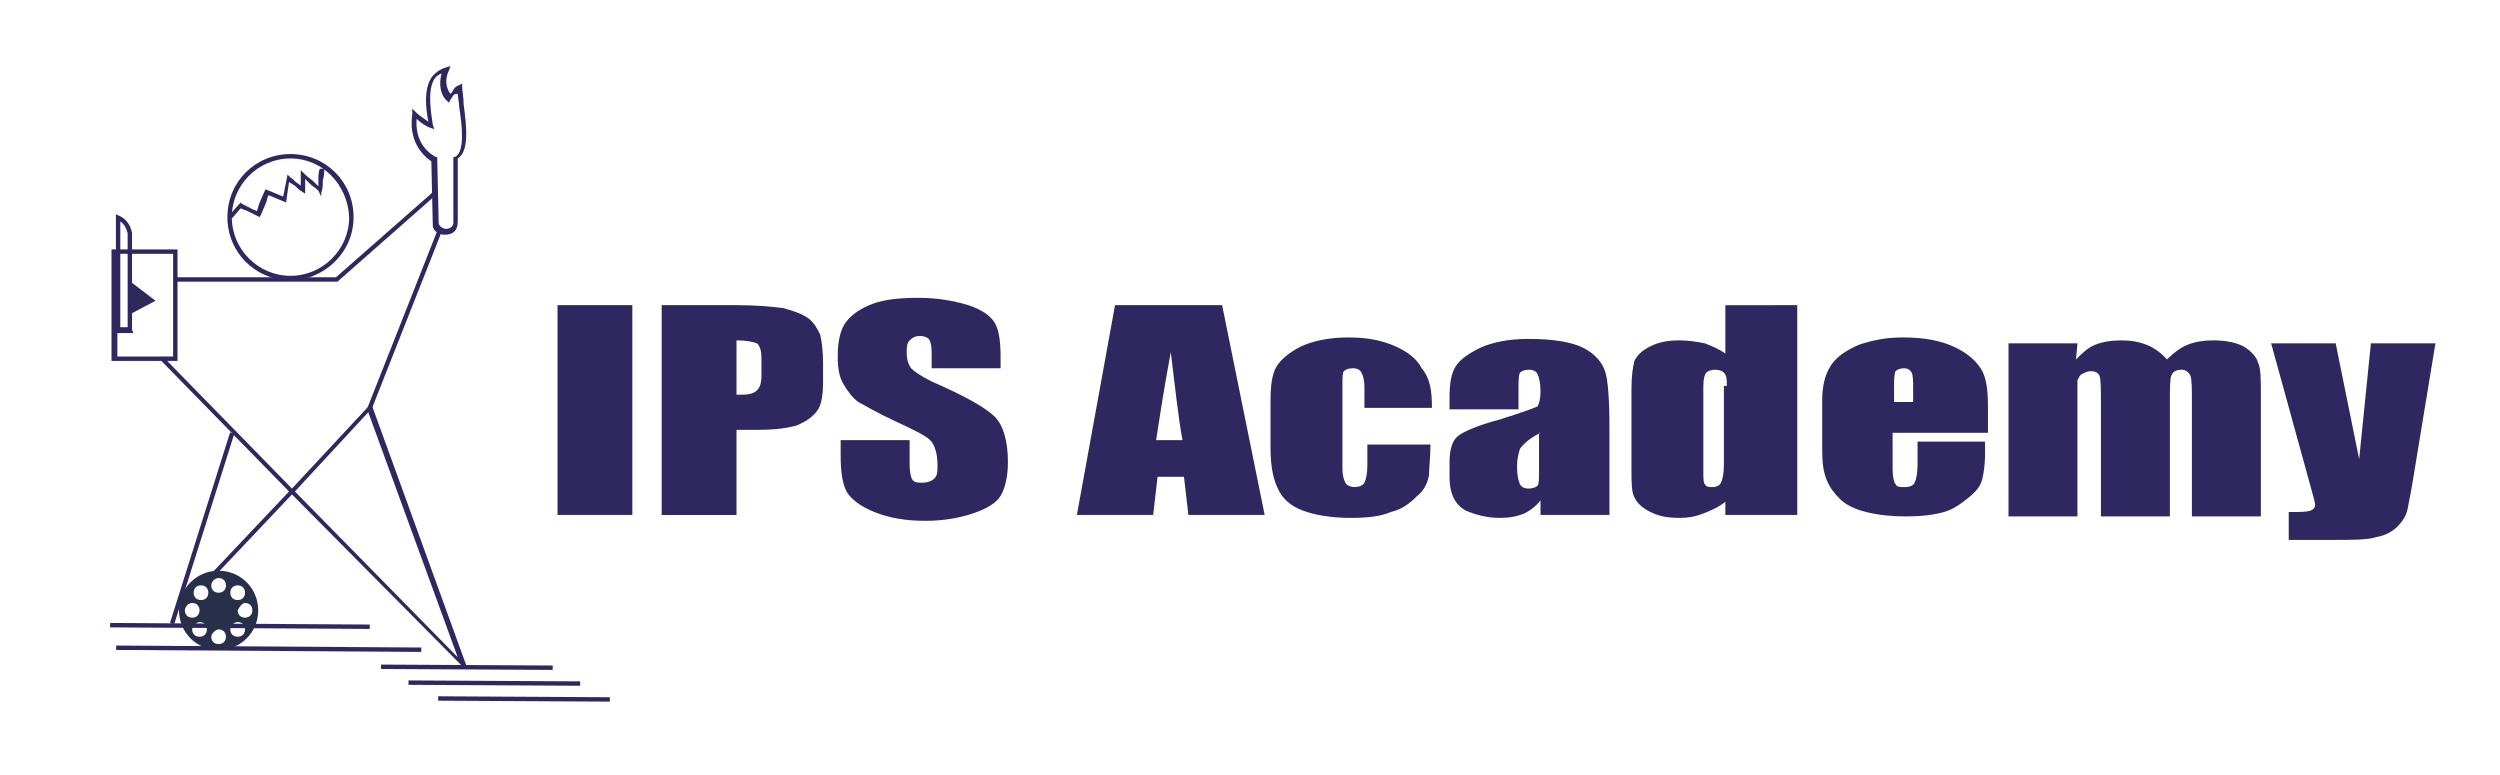 <?xml version="1.0" encoding="utf-8"?>
<!-- Generator: Adobe Illustrator 23.0.1, SVG Export Plug-In . SVG Version: 6.00 Build 0)  -->
<svg version="1.1" id="Isolation_Mode" xmlns="http://www.w3.org/2000/svg" xmlns:xlink="http://www.w3.org/1999/xlink" x="0px"
	 y="0px" viewBox="0 0 170.4 52.8" style="enable-background:new 0 0 170.4 52.8;" xml:space="preserve">
<style type="text/css">
	.st0{fill-rule:evenodd;clip-rule:evenodd;fill:#2F2860;}
	.st1{fill:#2F2860;}
	.st2{fill-rule:evenodd;clip-rule:evenodd;fill:#273048;}
</style>
<g>
	<path class="st0" d="M166,23.4l-1.4,8.5c-0.2,1.3-0.4,2.3-0.5,2.8c-0.1,0.5-0.4,0.9-0.7,1.2c-0.3,0.3-0.8,0.6-1.4,0.7
		c-0.6,0.2-1.6,0.2-2.9,0.2H156v-1.9c0.8,0,1.2,0,1.5-0.1c0.2-0.1,0.3-0.2,0.3-0.4c0-0.1-0.1-0.5-0.3-1.2l-2.7-9.8h4.4l1.6,7.9
		l0.8-7.9H166z M141.6,23.4l-0.1,1.1c0.4-0.4,0.8-0.8,1.3-1c0.5-0.2,1.1-0.3,1.8-0.3c1.3,0,2.3,0.4,3.1,1.3c0.4-0.4,0.9-0.8,1.4-1
		c0.5-0.2,1.1-0.3,1.7-0.3c0.8,0,1.5,0.1,2.1,0.4c0.5,0.3,0.9,0.7,1,1.1c0.2,0.4,0.2,1.1,0.2,2.1v8.4h-4.7v-7.7c0-1,0-1.6-0.1-1.9
		c-0.1-0.2-0.3-0.4-0.6-0.4c-0.3,0-0.6,0.1-0.7,0.4c-0.1,0.2-0.1,0.9-0.1,1.9v7.7h-4.7v-7.5c0-1.2,0-1.8-0.1-2.1
		c-0.1-0.2-0.3-0.3-0.6-0.3c-0.2,0-0.4,0.1-0.6,0.2c-0.2,0.1-0.2,0.3-0.3,0.4c0,0.2,0,0.5,0,1.1v8.2h-4.7V23.4H141.6z M130.4,27.5
		v-0.9c0-0.6,0-1-0.1-1.2c-0.1-0.2-0.3-0.3-0.5-0.3c-0.3,0-0.5,0.1-0.6,0.2c-0.1,0.2-0.1,0.6-0.1,1.2v0.9H130.4z M135.3,29.5H129V32
		c0,0.5,0.1,0.9,0.2,1c0.1,0.2,0.3,0.2,0.6,0.2c0.4,0,0.6-0.1,0.7-0.3c0.1-0.2,0.2-0.6,0.2-1.2v-1.6h4.6v0.9c0,0.7-0.1,1.3-0.2,1.7
		c-0.1,0.4-0.4,0.8-0.9,1.2c-0.5,0.4-1,0.8-1.7,1c-0.7,0.2-1.6,0.3-2.6,0.3c-1,0-1.9-0.1-2.7-0.3c-0.8-0.2-1.4-0.5-1.8-0.9
		c-0.4-0.4-0.7-0.8-0.9-1.3c-0.2-0.5-0.3-1.1-0.3-2v-3.4c0-1,0.2-1.8,0.6-2.4c0.4-0.6,1-1,1.9-1.4c0.9-0.3,1.8-0.5,3-0.5
		c1.4,0,2.5,0.2,3.4,0.6c0.9,0.4,1.5,0.9,1.9,1.5c0.4,0.6,0.5,1.5,0.5,2.7V29.5z M117.7,26.3c0-0.4,0-0.7-0.2-0.9
		c-0.1-0.1-0.3-0.2-0.6-0.2c-0.3,0-0.5,0.1-0.6,0.2c-0.1,0.1-0.2,0.4-0.2,0.9v5.8c0,0.5,0,0.8,0.1,0.9c0.1,0.2,0.3,0.2,0.5,0.2
		c0.3,0,0.5-0.1,0.6-0.3c0.1-0.2,0.2-0.6,0.2-1.2V26.3z M122.5,20.8v14.3h-4.9v-0.9c-0.5,0.4-1,0.6-1.5,0.8c-0.5,0.2-1,0.3-1.6,0.3
		c-0.8,0-1.4-0.1-2-0.4c-0.6-0.3-0.9-0.6-1.1-1c-0.2-0.4-0.2-1-0.2-1.9v-5.5c0-0.9,0.1-1.5,0.2-1.9c0.2-0.4,0.5-0.7,1.1-1
		c0.6-0.3,1.2-0.4,2-0.4c0.6,0,1.2,0.1,1.7,0.2c0.5,0.2,1,0.4,1.4,0.7v-3.3H122.5z M105,29.5c-0.8,0.4-1.2,0.8-1.4,1.1
		c-0.1,0.3-0.2,0.7-0.2,1.2c0,0.6,0.1,1,0.2,1.2c0.1,0.2,0.3,0.3,0.6,0.3c0.3,0,0.5-0.1,0.6-0.2c0.1-0.1,0.1-0.5,0.1-1.1V29.5z
		 M103.4,27.9h-4.6v-0.8c0-0.9,0.1-1.6,0.4-2.1c0.3-0.5,0.9-0.9,1.7-1.3c0.9-0.4,2-0.6,3.3-0.6c1.6,0,2.9,0.2,3.7,0.6
		c0.8,0.4,1.3,1,1.5,1.6c0.2,0.6,0.3,1.9,0.3,3.9v5.9h-4.7v-1c-0.3,0.4-0.7,0.7-1.1,0.9c-0.5,0.2-1,0.3-1.7,0.3
		c-0.8,0-1.6-0.2-2.3-0.5c-0.7-0.4-1.1-1.1-1.1-2.3v-1c0-0.9,0.2-1.5,0.6-1.8c0.4-0.3,1.3-0.7,2.8-1.1c1.6-0.5,2.4-0.8,2.6-0.9
		c0.1-0.2,0.2-0.5,0.2-1c0-0.6-0.1-1-0.2-1.2c-0.1-0.2-0.3-0.3-0.6-0.3c-0.3,0-0.5,0.1-0.6,0.2c-0.1,0.2-0.1,0.6-0.1,1.2V27.9z
		 M97.6,27.8h-4.6v-1.4c0-0.5-0.1-0.8-0.2-1c-0.1-0.2-0.3-0.3-0.6-0.3c-0.3,0-0.5,0.1-0.6,0.2c-0.1,0.1-0.1,0.5-0.1,1V32
		c0,0.4,0.1,0.7,0.2,0.9c0.1,0.2,0.4,0.3,0.6,0.3c0.3,0,0.6-0.1,0.7-0.3c0.1-0.2,0.2-0.6,0.2-1.2v-1.4h4.3c0,0.9-0.1,1.6-0.1,2.1
		c-0.1,0.5-0.3,1-0.8,1.4c-0.5,0.5-1,0.9-1.8,1.1c-0.7,0.3-1.6,0.4-2.7,0.4c-1.4,0-2.5-0.2-3.3-0.5c-0.8-0.3-1.4-0.8-1.7-1.5
		c-0.3-0.6-0.5-1.5-0.5-2.7v-3.3c0-1,0.1-1.8,0.4-2.3c0.3-0.5,0.9-1,1.7-1.4c0.9-0.4,2-0.6,3.2-0.6c1.3,0,2.3,0.2,3.2,0.6
		c0.9,0.4,1.5,0.9,1.8,1.5C97.5,25.8,97.6,26.7,97.6,27.8z M80.6,30c-0.3-1.6-0.5-3.6-0.8-6c-0.5,2.7-0.8,4.7-1,6H80.6z M83.3,20.8
		l2.9,14.3H81l-0.3-2.6h-1.8l-0.3,2.6h-5.2L76,20.8H83.3z M68.2,25.1h-4.7v-1.1c0-0.5-0.1-0.8-0.2-0.9c-0.1-0.1-0.3-0.2-0.6-0.2
		c-0.3,0-0.5,0.1-0.7,0.3c-0.2,0.2-0.2,0.5-0.2,0.8c0,0.5,0.1,0.8,0.3,1.1c0.2,0.2,0.6,0.5,1.4,0.9c2.3,1,3.7,1.8,4.3,2.4
		c0.6,0.6,0.9,1.7,0.9,3.1c0,1-0.2,1.8-0.5,2.3c-0.3,0.5-1,0.9-1.9,1.2c-0.9,0.3-2,0.5-3.2,0.5c-1.4,0-2.5-0.2-3.5-0.6
		c-1-0.4-1.6-0.9-1.9-1.4c-0.3-0.6-0.4-1.4-0.4-2.5V30h4.7v1.7c0,0.5,0.1,0.9,0.2,1c0.1,0.2,0.4,0.2,0.7,0.2c0.3,0,0.6-0.1,0.8-0.3
		c0.2-0.2,0.2-0.5,0.2-0.9c0-0.8-0.2-1.4-0.5-1.7c-0.3-0.3-1.1-0.7-2.4-1.3c-1.3-0.6-2.1-1.1-2.5-1.3c-0.4-0.3-0.7-0.7-1-1.2
		c-0.3-0.5-0.4-1.1-0.4-1.9c0-1.1,0.2-1.9,0.6-2.4c0.4-0.5,1-0.9,1.8-1.2c0.8-0.3,1.9-0.4,3.1-0.4c1.3,0,2.4,0.2,3.4,0.5
		c0.9,0.3,1.5,0.7,1.8,1.2c0.3,0.5,0.4,1.3,0.4,2.4V25.1z M50.2,23.2v3.7c0.1,0,0.3,0,0.4,0c0.5,0,0.8-0.1,1-0.3
		c0.2-0.2,0.3-0.5,0.3-1v-1.2c0-0.5-0.1-0.8-0.3-1C51.3,23.3,50.9,23.2,50.2,23.2z M45.1,20.8h5.1c1.4,0,2.4,0.1,3.2,0.2
		c0.7,0.2,1.3,0.4,1.7,0.7c0.4,0.3,0.6,0.7,0.8,1.1c0.1,0.4,0.2,1.1,0.2,2V26c0,0.9-0.1,1.6-0.4,2c-0.3,0.4-0.7,0.7-1.4,1
		c-0.7,0.2-1.6,0.3-2.7,0.3h-1.4v5.8h-5.1V20.8z M43.1,20.8v14.3h-5.1V20.8H43.1z"/>
	<g>
		<path class="st1" d="M12.1,24.6H7.6V17h4.5V24.6z M8,24.3h3.8v-7H8V24.3z"/>
		<polygon class="st1" points="23,19.2 12,19.2 12,18.9 22.9,18.9 29.5,13.1 29.7,13.3 		"/>
		<path class="st1" d="M31.6,45.5L19.9,33.7l-5.3,5.6l-0.2-0.2l5.3-5.6l-8.8-9l0.2-0.2l8.8,9l5.4-5.8l6.5,17.9L31.6,45.5z
			 M20.1,33.5l11.1,11.3l-6.1-16.7L20.1,33.5z"/>
		<rect x="7" y="35.8" transform="matrix(0.301 -0.954 0.954 0.301 -24.674 38.361)" class="st1" width="13.6" height="0.3"/>
		
			<rect x="16.2" y="33.7" transform="matrix(6.004899e-03 -1 1 6.004899e-03 -26.297 58.76)" class="st1" width="0.3" height="17.7"/>
		
			<rect x="18.1" y="33.8" transform="matrix(6.445361e-03 -1 1 6.445361e-03 -26.001 62.182)" class="st1" width="0.3" height="20.8"/>
		
			<rect x="31.6" y="39.6" transform="matrix(5.546037e-03 -1 1 5.546037e-03 -13.805 76.977)" class="st1" width="0.3" height="11.7"/>
		<rect x="21.1" y="21.7" transform="matrix(0.367 -0.93 0.93 0.367 -2.915 39.545)" class="st1" width="13" height="0.3"/>
		<path class="st1" d="M30.3,16c-0.4,0-0.8-0.3-0.8-0.6L29.4,11c-1-0.7-1.5-1.8-1.3-3.2l0-0.4l0.3,0.3c0.1,0.1,0.5,0.4,0.8,0.6
			c-0.2-1-0.3-2.2,0.2-3c0.2-0.3,0.6-0.6,1-0.7l0.3-0.1l-0.1,0.3c-0.3,0.6-0.2,1.2,0.1,1.6c0,0,0.1-0.1,0.1-0.1
			c0.1-0.2,0.2-0.4,0.5-0.5l0.2-0.1l0,0.2c0,0.3,0.1,0.7,0.1,1.2c0.2,1.5,0.4,3.2-0.4,3.7c0,0.7,0,1.4,0,2.1c0,0.7,0,1.5,0,2.2
			C31.2,15.7,30.9,16,30.3,16C30.4,16,30.4,16,30.3,16z M28.4,8.1c-0.1,1.2,0.4,2.1,1.3,2.6l0.1,0l0.1,4.5c0,0.2,0.3,0.4,0.5,0.4
			l0,0c0.3,0,0.5-0.2,0.5-0.4c0-0.7,0-1.5,0-2.2c0-0.7,0-1.5,0-2.2l0-0.1l0.1,0c0.7-0.3,0.5-2.1,0.3-3.4c0-0.3-0.1-0.7-0.1-0.9
			C31,6.4,31,6.4,30.9,6.5c-0.1,0.1-0.1,0.2-0.2,0.3L30.6,7l-0.1-0.1C30,6.5,29.9,5.7,30.1,5c-0.2,0.1-0.4,0.2-0.5,0.4
			c-0.5,0.8-0.2,2.4-0.1,3.1l0.1,0.3l-0.3-0.1C29,8.6,28.6,8.3,28.4,8.1z"/>
		<path class="st1" d="M19.8,19.1c-2.4,0-4.3-1.9-4.3-4.3c0-2.4,1.9-4.3,4.3-4.3c2.4,0,4.3,1.9,4.3,4.3
			C24.1,17.2,22.1,19.1,19.8,19.1z M19.8,10.8c-2.2,0-4,1.8-4,4c0,2.2,1.8,4,4,4c2.2,0,4-1.8,4-4C23.7,12.6,22,10.8,19.8,10.8z"/>
		<path class="st1" d="M15.8,14.9l-0.2-0.2l0.8-0.9l0.1,0.1c0.2,0.1,0.4,0.2,0.6,0.3c0.1,0.1,0.3,0.1,0.4,0.2
			c0.1-0.2,0.1-0.4,0.2-0.6c0.1-0.2,0.2-0.5,0.3-0.7l0.1-0.2l1.2,0.5l0.3-1.5l0.2,0.2c0.2,0.1,0.3,0.3,0.5,0.4
			c0.1,0.1,0.2,0.1,0.2,0.2c0-0.1,0-0.1,0-0.2c0-0.2,0-0.3,0-0.5l0-0.4l0.3,0.3c0.2,0.2,0.4,0.3,0.6,0.5c0.1,0.1,0.2,0.2,0.3,0.3
			c0-0.1,0-0.3,0-0.4c0-0.3,0-0.6,0.1-0.8l0.3,0c0,0.2,0,0.5-0.1,0.8c0,0.3,0,0.6-0.1,0.8l0,0.3L21.7,13c-0.2-0.2-0.4-0.3-0.6-0.5
			c-0.1-0.1-0.2-0.2-0.3-0.3c0,0.1,0,0.1,0,0.2c0,0.2,0,0.3,0,0.5l0,0.3L20.5,13c-0.2-0.1-0.3-0.3-0.5-0.4c-0.1-0.1-0.2-0.1-0.3-0.2
			l-0.2,1.4l-1.2-0.5c-0.1,0.2-0.1,0.4-0.2,0.6c-0.1,0.2-0.2,0.5-0.3,0.7l-0.1,0.2l-0.2-0.1c-0.2-0.1-0.4-0.2-0.6-0.3
			c-0.2-0.1-0.3-0.1-0.5-0.2L15.8,14.9z"/>
		<path class="st1" d="M9.1,22.7l-1.2,0l0-8.1l0.2,0.1c0.3,0.1,0.8,0.5,0.9,1.2c0,1.1,0,2.2,0,3.3c0,1.1,0,2.2,0,3.3L9.1,22.7z
			 M8.2,22.3l0.5,0c0-1.1,0-2.1,0-3.1c0-1.1,0-2.2,0-3.3c-0.1-0.4-0.3-0.7-0.5-0.8L8.2,22.3z"/>
		<polygon class="st2" points="9,19.5 10.2,20.4 9,21.1 		"/>
		<path class="st1" d="M8.9,21.4l0-2.2l1.7,1.3L8.9,21.4z M9.2,19.8l0,1l0.7-0.4L9.2,19.8z"/>
		<path class="st2" d="M14.9,39.4c0.3,0,0.5,0.2,0.5,0.5c0,0.3-0.2,0.5-0.5,0.5c-0.3,0-0.5-0.2-0.5-0.5
			C14.4,39.6,14.7,39.4,14.9,39.4 M13.7,39.9c0.3,0,0.5,0.2,0.5,0.5c0,0.3-0.2,0.5-0.5,0.5c-0.3,0-0.5-0.2-0.5-0.5
			C13.2,40.1,13.4,39.9,13.7,39.9z M13.1,41.1c0.3,0,0.5,0.2,0.5,0.5c0,0.3-0.2,0.5-0.5,0.5c-0.3,0-0.5-0.2-0.5-0.5
			C12.6,41.4,12.8,41.1,13.1,41.1z M13.6,42.4c0.3,0,0.5,0.2,0.5,0.5c0,0.3-0.2,0.5-0.5,0.5c-0.3,0-0.5-0.2-0.5-0.5
			C13.1,42.7,13.4,42.4,13.6,42.4z M14.9,42.9c0.3,0,0.5,0.2,0.5,0.5c0,0.3-0.2,0.5-0.5,0.5c-0.3,0-0.5-0.2-0.5-0.5
			C14.4,43.2,14.7,42.9,14.9,42.9z M16.2,42.4c0.3,0,0.5,0.2,0.5,0.5c0,0.3-0.2,0.5-0.5,0.5c-0.3,0-0.5-0.2-0.5-0.5
			C15.7,42.7,15.9,42.4,16.2,42.4z M16.7,41.1c0.3,0,0.5,0.2,0.5,0.5c0,0.3-0.2,0.5-0.5,0.5c-0.3,0-0.5-0.2-0.5-0.5
			C16.3,41.4,16.5,41.1,16.7,41.1z M16.2,39.9c0.3,0,0.5,0.2,0.5,0.5c0,0.3-0.2,0.5-0.5,0.5c-0.3,0-0.5-0.2-0.5-0.5
			C15.7,40.1,15.9,39.9,16.2,39.9z M14.9,38.9c1.5,0,2.7,1.2,2.7,2.7c0,1.5-1.2,2.7-2.7,2.7c-1.5,0-2.7-1.2-2.7-2.7
			C12.2,40.1,13.4,38.9,14.9,38.9z"/>
		
			<rect x="33.6" y="40.7" transform="matrix(5.494845e-03 -1 1 5.494845e-03 -13.043 80.054)" class="st1" width="0.3" height="11.7"/>
		
			<rect x="35.6" y="41.8" transform="matrix(5.494845e-03 -1 1 5.494845e-03 -12.13 83.129)" class="st1" width="0.3" height="11.7"/>
	</g>
</g>
</svg>
